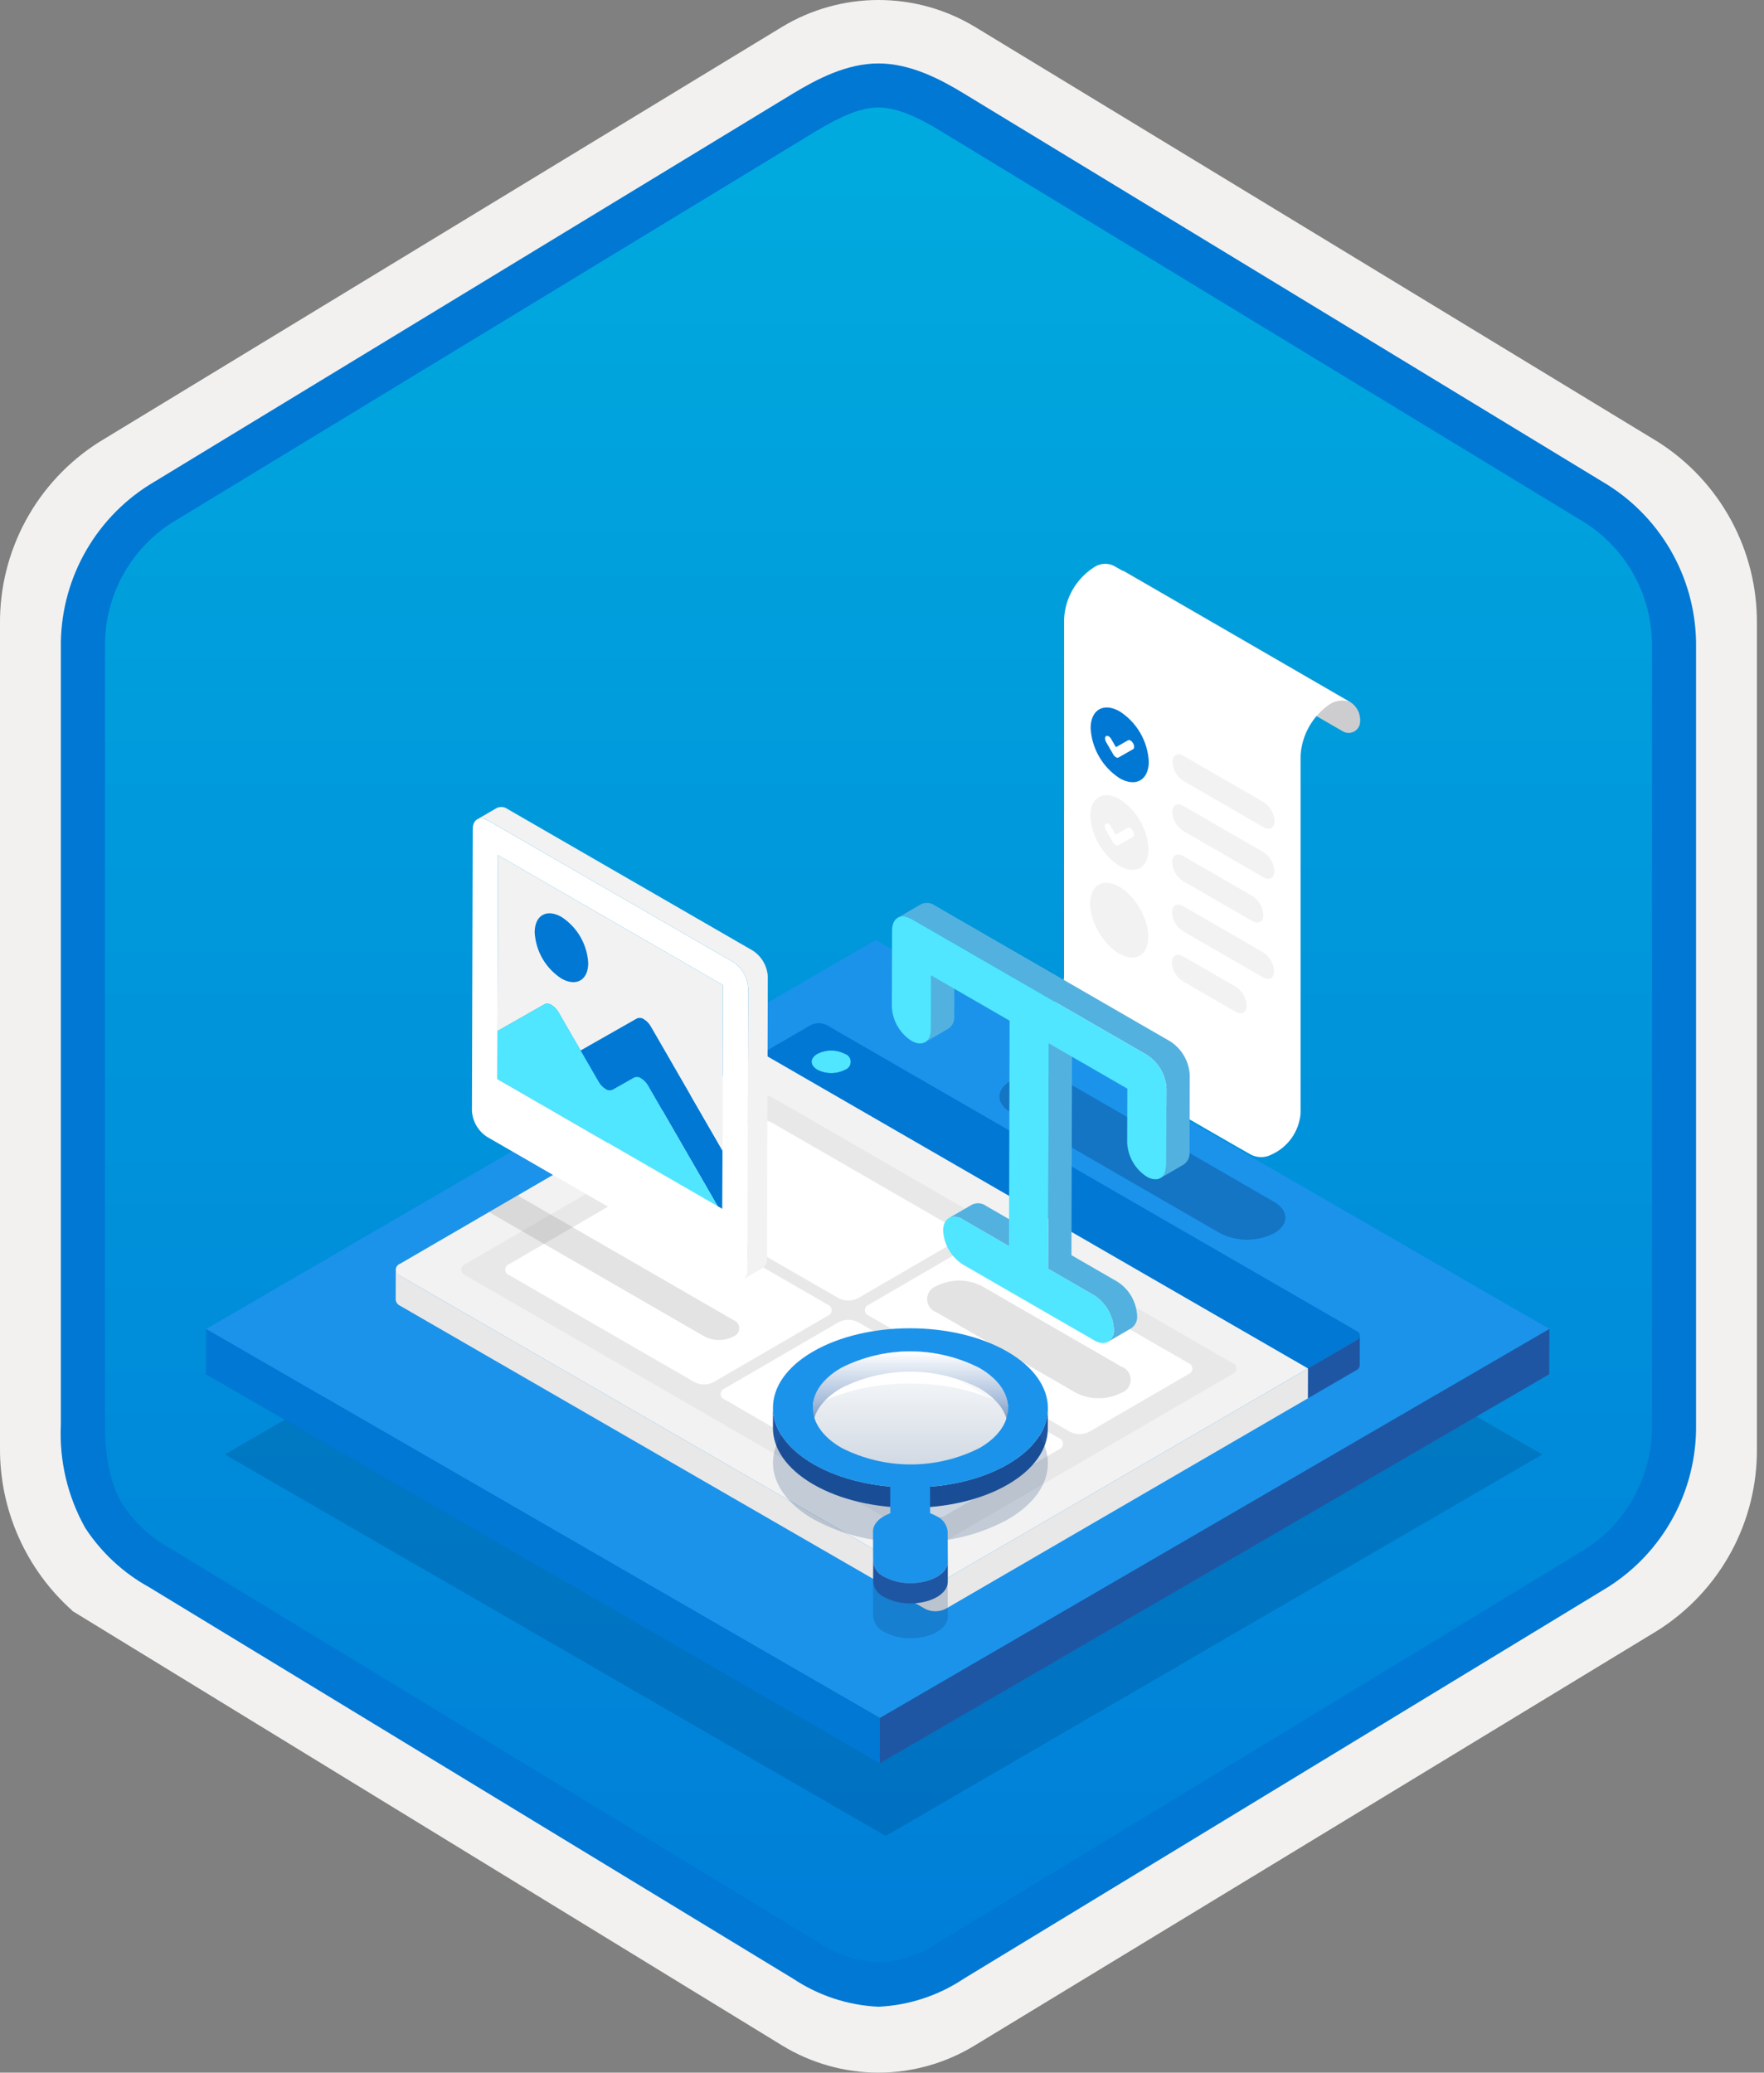 <svg width="160" height="188" viewBox="0 0 160 188" fill="none" xmlns="http://www.w3.org/2000/svg">
<rect x="0" y="0" width="160" height="188" fill="#808080" stroke="none"/>
<g clip-path="url(#clip0)">
<path d="M79.678 188C82.759 187.994 85.78 187.141 88.408 185.534L150.384 147.874C153.165 146.11 155.449 143.665 157.019 140.771C158.589 137.876 159.394 134.628 159.356 131.336V56.621C159.392 53.328 158.587 50.081 157.017 47.187C155.447 44.293 153.163 41.848 150.384 40.083L88.408 2.423C85.775 0.838 82.759 0 79.686 0C76.612 0 73.596 0.838 70.963 2.423L8.988 40.098C6.205 41.86 3.918 44.305 2.345 47.199C0.772 50.093 -0.035 53.342 4.1431e-06 56.636V131.336C-0.019 134.119 0.556 136.874 1.686 139.418C2.816 141.962 4.474 144.236 6.552 146.089V146.115L70.963 185.549C73.588 187.149 76.603 187.996 79.678 188V188ZM80.326 6.952C82.278 6.952 84.755 8.165 86.465 9.209L147.222 46.403C150.974 48.688 153.09 55.284 153.09 60.035L152.458 131.336C152.458 136.087 149.259 140.355 145.506 142.64L85.11 179.021C81.676 181.109 78.885 181.109 75.451 179.021L14.243 142.549C10.49 140.265 7.472 136.072 7.472 131.336V57.688C7.504 55.323 8.113 53.001 9.246 50.925C10.379 48.848 12.001 47.079 13.972 45.771L74.548 9.209C76.258 8.165 78.374 6.952 80.326 6.952Z" fill="#F2F1F0"/>
<path fill-rule="evenodd" clip-rule="evenodd" d="M87.576 10.533C85.206 9.059 82.47 8.278 79.678 8.278C76.887 8.278 74.151 9.059 71.78 10.533L15.645 44.864C13.119 46.476 11.047 48.706 9.625 51.344C8.203 53.981 7.479 56.938 7.52 59.934V128.037C7.48 131.033 8.206 133.99 9.627 136.627C11.049 139.264 13.121 141.494 15.645 143.107L71.78 177.438C74.151 178.912 76.887 179.693 79.678 179.693C82.47 179.693 85.206 178.912 87.576 177.438L143.711 143.107C146.236 141.495 148.307 139.264 149.729 136.627C151.151 133.99 151.877 131.033 151.837 128.037V59.934C151.875 56.939 151.149 53.983 149.727 51.346C148.305 48.709 146.234 46.478 143.711 44.864L87.576 10.533Z" fill="url(#paint0_linear)"/>
<path fill-rule="evenodd" clip-rule="evenodd" d="M79.678 9.754C81.362 9.754 83.244 10.62 85.311 11.878L143.777 47.42C145.668 48.633 147.218 50.31 148.278 52.291C149.339 54.273 149.875 56.492 149.837 58.739V129.217C149.875 131.464 149.339 133.683 148.278 135.664C147.218 137.645 145.668 139.322 143.777 140.535L85.312 176.077L85.311 176.078C83.641 177.217 81.696 177.888 79.678 178.021C77.661 177.888 75.716 177.217 74.046 176.078L74.045 176.077L15.582 140.537L15.58 140.536C13.792 139.572 12.267 138.185 11.138 136.496C10.161 134.893 9.52 132.678 9.52 129.217V58.739C9.482 56.492 10.018 54.273 11.079 52.292C12.139 50.311 13.688 48.634 15.58 47.42L74.037 11.883L74.041 11.881C76.124 10.628 77.985 9.754 79.678 9.754ZM87.391 8.461L145.855 44.002C148.333 45.572 150.368 47.751 151.765 50.331C153.162 52.91 153.876 55.805 153.837 58.739V129.217C153.876 132.151 153.162 135.045 151.765 137.625C150.368 140.205 148.333 142.384 145.855 143.954L87.39 179.495C85.096 181.02 82.43 181.893 79.678 182.021C76.926 181.893 74.261 181.02 71.967 179.495H71.966L13.502 143.953L13.499 143.952C11.164 142.659 9.181 140.814 7.723 138.578C6.128 135.725 5.365 132.482 5.52 129.217V58.739C5.481 55.805 6.194 52.91 7.592 50.331C8.989 47.751 11.024 45.572 13.502 44.002L71.967 8.46L71.975 8.455C74.066 7.198 76.773 5.754 79.678 5.754C82.564 5.754 85.282 7.177 87.391 8.461V8.461Z" fill="#0078D4"/>
<path opacity="0.2" d="M139.887 131.927L80.337 166.534L20.398 131.928L79.948 97.321L139.887 131.927Z" fill="#003067"/>
<path d="M140.532 120.546L79.81 155.834L18.698 120.551L79.42 85.263L140.532 120.546Z" fill="#1B93EB"/>
<path d="M140.532 120.546L140.52 124.652L79.798 159.94L79.81 155.834L140.532 120.546Z" fill="#1F56A3"/>
<path d="M79.81 155.834L79.798 159.94L18.686 124.657L18.698 120.551L79.81 155.834Z" fill="#0078D4"/>
<path d="M76.646 95.588C76.797 95.639 76.928 95.736 77.022 95.865C77.115 95.995 77.166 96.15 77.166 96.309C77.167 96.468 77.118 96.624 77.027 96.754C76.935 96.884 76.805 96.983 76.654 97.035C76.267 97.235 75.838 97.339 75.402 97.34C74.966 97.34 74.537 97.237 74.149 97.04C73.441 96.631 73.437 95.993 74.134 95.588C74.523 95.39 74.953 95.286 75.39 95.286C75.827 95.286 76.257 95.39 76.646 95.588V95.588Z" fill="#50E6FF"/>
<path d="M123.041 120.728C123.128 120.758 123.203 120.814 123.257 120.888C123.31 120.962 123.339 121.052 123.34 121.143C123.34 121.235 123.312 121.325 123.26 121.4C123.207 121.475 123.132 121.531 123.046 121.562L118.635 124.125L69.129 95.543L73.217 93.168L73.54 92.98C73.763 92.866 74.01 92.807 74.26 92.807C74.51 92.807 74.757 92.866 74.98 92.98L123.041 120.728ZM74.149 97.04C74.537 97.238 74.966 97.341 75.402 97.34C75.838 97.339 76.267 97.235 76.654 97.036C76.805 96.983 76.935 96.885 77.027 96.754C77.118 96.624 77.167 96.468 77.166 96.309C77.166 96.15 77.115 95.995 77.022 95.865C76.928 95.736 76.797 95.639 76.646 95.588C76.257 95.39 75.827 95.286 75.39 95.286C74.953 95.286 74.523 95.39 74.134 95.588C73.437 95.993 73.441 96.631 74.149 97.04" fill="#0078D4"/>
<path d="M123.046 121.563L118.635 124.126L118.627 126.838L123.038 124.275C123.119 124.238 123.189 124.18 123.241 124.108C123.293 124.035 123.324 123.95 123.332 123.861L123.34 121.148C123.332 121.237 123.3 121.322 123.249 121.395C123.197 121.468 123.127 121.526 123.046 121.563V121.563Z" fill="#1F56A3"/>
<path d="M85.787 143.215C85.496 143.362 85.174 143.439 84.848 143.439C84.522 143.439 84.2 143.362 83.909 143.215L36.287 115.72C36.179 115.672 36.086 115.596 36.018 115.5C35.949 115.403 35.908 115.291 35.898 115.173L35.89 117.885C35.9 118.003 35.941 118.116 36.01 118.212C36.078 118.308 36.172 118.384 36.279 118.433L83.901 145.927C84.193 146.075 84.514 146.151 84.84 146.151C85.166 146.151 85.488 146.075 85.779 145.927L118.627 126.838L118.635 124.126L85.787 143.215Z" fill="#E8E8E8"/>
<path d="M69.129 95.544L118.635 124.126L85.787 143.215C85.496 143.362 85.174 143.439 84.848 143.439C84.522 143.439 84.2 143.362 83.909 143.215L36.287 115.721C36.174 115.682 36.076 115.609 36.006 115.512C35.936 115.415 35.898 115.298 35.898 115.179C35.897 115.059 35.934 114.943 36.002 114.845C36.071 114.747 36.168 114.673 36.281 114.633L69.129 95.544Z" fill="#F2F2F2"/>
<path d="M42.197 115.667C42.092 115.632 42.002 115.564 41.938 115.474C41.874 115.385 41.839 115.277 41.839 115.167C41.839 115.056 41.873 114.949 41.937 114.859C42.001 114.769 42.091 114.701 42.195 114.665L68.27 99.513C68.538 99.376 68.834 99.305 69.135 99.305C69.435 99.304 69.732 99.375 70 99.51L111.783 123.634C111.887 123.67 111.978 123.737 112.042 123.827C112.106 123.917 112.14 124.024 112.14 124.134C112.141 124.245 112.106 124.352 112.043 124.442C111.979 124.532 111.888 124.6 111.784 124.636L85.711 139.789C85.443 139.925 85.146 139.996 84.846 139.997C84.545 139.997 84.249 139.927 83.98 139.791L42.197 115.667Z" fill="#E8E8E8"/>
<path d="M76.078 117.764C76.347 117.899 76.643 117.97 76.944 117.969C77.244 117.969 77.541 117.898 77.809 117.761L86.812 112.529C86.916 112.493 87.007 112.425 87.071 112.335C87.135 112.245 87.169 112.138 87.169 112.027C87.168 111.917 87.134 111.81 87.07 111.72C87.006 111.63 86.915 111.563 86.811 111.527L70.003 101.823C69.735 101.687 69.438 101.617 69.138 101.617C68.837 101.618 68.54 101.689 68.272 101.825L59.269 107.057C59.164 107.094 59.074 107.161 59.01 107.251C58.946 107.341 58.912 107.449 58.912 107.559C58.913 107.669 58.947 107.777 59.011 107.867C59.075 107.956 59.166 108.024 59.27 108.06L76.078 117.764Z" fill="white"/>
<path d="M78.806 118.337C78.702 118.373 78.612 118.441 78.548 118.531C78.484 118.621 78.45 118.728 78.45 118.838C78.451 118.949 78.485 119.056 78.549 119.146C78.613 119.236 78.704 119.303 78.808 119.339L97.06 129.877C97.328 130.012 97.625 130.083 97.926 130.082C98.226 130.082 98.523 130.011 98.791 129.874L107.794 124.642C107.898 124.606 107.989 124.538 108.052 124.448C108.116 124.358 108.15 124.251 108.15 124.141C108.15 124.03 108.116 123.923 108.051 123.833C107.987 123.743 107.897 123.676 107.793 123.64L89.541 113.102C89.272 112.966 88.976 112.896 88.675 112.896C88.374 112.897 88.078 112.968 87.81 113.104L78.806 118.337Z" fill="white"/>
<path d="M77.811 119.919C77.543 119.784 77.246 119.713 76.945 119.714C76.645 119.714 76.348 119.786 76.08 119.922L65.724 125.941C65.62 125.977 65.529 126.045 65.466 126.134C65.402 126.224 65.367 126.332 65.368 126.442C65.368 126.553 65.402 126.66 65.466 126.75C65.53 126.84 65.621 126.907 65.725 126.943L83.977 137.48C84.246 137.616 84.542 137.686 84.843 137.686C85.143 137.686 85.44 137.614 85.708 137.478L96.064 131.459C96.169 131.423 96.259 131.355 96.323 131.266C96.387 131.176 96.421 131.068 96.421 130.958C96.421 130.847 96.386 130.74 96.322 130.65C96.258 130.56 96.167 130.493 96.063 130.457L77.811 119.919Z" fill="white"/>
<path d="M75.083 119.346C75.187 119.309 75.277 119.242 75.341 119.152C75.405 119.062 75.439 118.954 75.439 118.844C75.439 118.734 75.404 118.626 75.34 118.536C75.276 118.447 75.185 118.379 75.081 118.343L58.273 108.639C58.005 108.504 57.708 108.433 57.407 108.434C57.107 108.434 56.81 108.505 56.542 108.642L46.185 114.66C46.081 114.696 45.991 114.764 45.927 114.854C45.863 114.944 45.829 115.052 45.829 115.162C45.829 115.272 45.864 115.38 45.928 115.469C45.992 115.559 46.083 115.627 46.187 115.663L62.995 125.367C63.264 125.502 63.56 125.573 63.861 125.572C64.162 125.572 64.458 125.501 64.726 125.364L75.083 119.346Z" fill="white"/>
<path opacity="0.3" d="M115.561 109.012C116.927 109.801 116.928 111.073 115.577 111.858C114.816 112.246 113.974 112.449 113.12 112.449C112.266 112.449 111.425 112.246 110.664 111.858L91.676 100.896C90.316 100.11 90.309 98.835 91.66 98.05C92.421 97.663 93.263 97.461 94.117 97.461C94.97 97.461 95.812 97.663 96.573 98.05L115.561 109.012Z" fill="#003067"/>
<path d="M122.406 63.638C122.406 63.638 105.704 53.97 101.862 51.744V54.808L121.806 66.34C121.964 66.431 122.144 66.479 122.326 66.479C122.509 66.479 122.689 66.431 122.847 66.34C123.006 66.249 123.137 66.117 123.228 65.959C123.32 65.801 123.368 65.621 123.368 65.438V65.438C123.392 65.078 123.314 64.719 123.144 64.4C122.974 64.082 122.718 63.818 122.406 63.638V63.638Z" fill="#CDCDD0"/>
<path d="M101.025 51.32C100.728 51.175 100.398 51.116 100.069 51.148C99.741 51.18 99.428 51.302 99.164 51.5C98.391 52.009 97.748 52.693 97.288 53.497C96.828 54.301 96.564 55.203 96.518 56.127V73.553L96.513 73.551V88.628C96.445 89.429 96.164 90.197 95.698 90.852C95.233 91.507 94.601 92.026 93.867 92.354C93.6 92.496 93.305 92.575 93.004 92.586C92.702 92.596 92.402 92.537 92.126 92.414C92.126 92.414 112.971 104.488 113.456 104.728C113.744 104.878 114.064 104.956 114.388 104.956C114.713 104.956 115.032 104.878 115.32 104.728C116.054 104.4 116.686 103.882 117.152 103.227C117.617 102.572 117.899 101.804 117.967 101.003V68.502C118.027 67.581 118.297 66.685 118.755 65.883C119.214 65.081 119.85 64.394 120.614 63.875C120.869 63.711 121.157 63.604 121.457 63.562C121.758 63.521 122.064 63.545 122.354 63.634C122.354 63.634 101.51 51.56 101.025 51.32Z" fill="white"/>
<path d="M101.547 72.484C102.313 72.983 102.951 73.655 103.408 74.446C103.865 75.238 104.128 76.126 104.177 77.039C104.172 78.711 102.986 79.381 101.53 78.54C100.764 78.043 100.127 77.372 99.67 76.582C99.213 75.791 98.949 74.904 98.901 73.993C98.905 72.32 100.092 71.644 101.547 72.484ZM102.751 75.908C102.882 75.833 102.883 75.598 102.752 75.372C102.696 75.27 102.615 75.185 102.517 75.124C102.484 75.099 102.445 75.085 102.404 75.081C102.364 75.077 102.323 75.085 102.286 75.103L101.196 75.724L100.805 75.053L100.771 74.987C100.717 74.887 100.638 74.802 100.541 74.742C100.507 74.717 100.467 74.703 100.426 74.698C100.385 74.694 100.343 74.701 100.305 74.718C100.18 74.79 100.179 75.032 100.304 75.248L100.298 75.251L100.961 76.393C101.016 76.494 101.096 76.579 101.194 76.64C101.227 76.664 101.267 76.679 101.308 76.682C101.349 76.686 101.39 76.679 101.427 76.662L102.751 75.908" fill="#F2F2F2"/>
<path d="M103.385 86.681C104.413 86.083 104.411 84.159 103.379 82.384C102.347 80.608 100.676 79.653 99.648 80.251C98.619 80.848 98.622 82.772 99.654 84.548C100.686 86.324 102.356 87.279 103.385 86.681Z" fill="#F2F2F2"/>
<path d="M102.517 75.124C102.615 75.185 102.696 75.27 102.752 75.372C102.883 75.598 102.882 75.833 102.751 75.908L101.427 76.662C101.39 76.679 101.349 76.686 101.308 76.682C101.267 76.679 101.227 76.664 101.194 76.64C101.096 76.579 101.016 76.494 100.961 76.393L100.298 75.251L100.304 75.248C100.179 75.032 100.18 74.79 100.305 74.718C100.343 74.701 100.385 74.694 100.426 74.698C100.467 74.703 100.507 74.717 100.541 74.742C100.638 74.802 100.717 74.887 100.771 74.987L100.805 75.053L101.196 75.724L102.286 75.103C102.323 75.085 102.364 75.077 102.404 75.081C102.445 75.085 102.484 75.099 102.517 75.124V75.124Z" fill="white"/>
<path d="M102.54 67.172C102.638 67.234 102.719 67.319 102.775 67.421C102.905 67.64 102.904 67.882 102.773 67.957L101.45 68.711C101.412 68.726 101.37 68.732 101.33 68.727C101.289 68.723 101.25 68.708 101.216 68.684C101.12 68.624 101.04 68.54 100.984 68.442L100.321 67.3L100.326 67.296C100.202 67.074 100.202 66.839 100.328 66.767C100.366 66.75 100.407 66.743 100.449 66.747C100.49 66.751 100.53 66.766 100.563 66.79C100.66 66.851 100.74 66.936 100.794 67.036L100.828 67.102L101.219 67.772L102.308 67.152C102.345 67.134 102.386 67.126 102.427 67.13C102.468 67.133 102.507 67.148 102.54 67.172V67.172Z" fill="white"/>
<path d="M101.57 64.533C102.337 65.031 102.975 65.703 103.432 66.495C103.889 67.286 104.152 68.175 104.199 69.088C104.195 70.76 103.008 71.43 101.553 70.59C100.787 70.093 100.149 69.421 99.692 68.631C99.235 67.841 98.972 66.953 98.923 66.041C98.928 64.362 100.114 63.693 101.57 64.533ZM102.773 67.957C102.904 67.882 102.905 67.64 102.775 67.421C102.719 67.32 102.638 67.234 102.54 67.172C102.507 67.148 102.468 67.134 102.427 67.13C102.386 67.126 102.345 67.134 102.308 67.152L101.219 67.773L100.828 67.102L100.794 67.037C100.74 66.936 100.66 66.851 100.563 66.79C100.53 66.766 100.49 66.751 100.449 66.747C100.407 66.743 100.366 66.75 100.328 66.767C100.202 66.839 100.202 67.074 100.326 67.297L100.321 67.3L100.984 68.442C101.04 68.541 101.12 68.624 101.216 68.684C101.25 68.708 101.289 68.723 101.33 68.728C101.37 68.732 101.412 68.727 101.45 68.711L102.773 67.957" fill="#0078D4"/>
<path d="M113.601 81.275C113.888 81.462 114.128 81.714 114.299 82.011C114.47 82.308 114.569 82.641 114.587 82.983C114.585 83.611 114.141 83.864 113.595 83.549L107.301 79.915C107.014 79.729 106.776 79.477 106.606 79.181C106.435 78.884 106.338 78.552 106.32 78.21C106.322 77.583 106.761 77.326 107.307 77.642L113.601 81.275Z" fill="#F2F2F2"/>
<path d="M114.603 77.3C114.891 77.487 115.13 77.739 115.301 78.035C115.472 78.332 115.571 78.665 115.589 79.008C115.588 79.635 115.143 79.888 114.597 79.573L107.314 75.368C107.027 75.182 106.789 74.93 106.619 74.634C106.448 74.338 106.35 74.005 106.333 73.664C106.335 73.036 106.774 72.78 107.32 73.095L114.603 77.3Z" fill="#F2F2F2"/>
<path d="M114.616 72.76C114.904 72.947 115.143 73.199 115.314 73.496C115.485 73.792 115.584 74.125 115.602 74.468C115.6 75.095 115.156 75.348 114.61 75.033L107.327 70.828C107.04 70.642 106.802 70.39 106.632 70.094C106.461 69.797 106.363 69.465 106.346 69.124C106.348 68.496 106.787 68.24 107.333 68.555L114.616 72.76Z" fill="#F2F2F2"/>
<path d="M114.578 86.388C114.865 86.575 115.104 86.827 115.275 87.123C115.447 87.42 115.545 87.753 115.564 88.096C115.562 88.723 115.117 88.976 114.571 88.661L107.288 84.456C107.002 84.27 106.763 84.018 106.593 83.722C106.423 83.425 106.325 83.093 106.308 82.751C106.309 82.124 106.749 81.868 107.294 82.183L114.578 86.388Z" fill="#F2F2F2"/>
<path d="M112.092 89.507C112.379 89.693 112.618 89.945 112.789 90.242C112.961 90.539 113.059 90.872 113.078 91.214C113.076 91.842 112.631 92.095 112.085 91.78L107.275 89.003C106.989 88.817 106.75 88.565 106.58 88.269C106.41 87.972 106.312 87.64 106.295 87.298C106.296 86.671 106.736 86.414 107.282 86.73L112.092 89.507Z" fill="#F2F2F2"/>
<path d="M58.402 92.447C58.672 92.615 58.894 92.85 59.047 93.13L65.53 104.36L65.526 109.666L52.64 102.227L65.101 109.421L58.794 98.491C58.641 98.214 58.419 97.98 58.15 97.813C58.058 97.746 57.95 97.705 57.836 97.693C57.723 97.681 57.608 97.7 57.504 97.746L55.573 98.84C55.47 98.888 55.356 98.908 55.243 98.897C55.13 98.887 55.022 98.846 54.929 98.779C54.659 98.61 54.437 98.375 54.283 98.095L52.66 95.283L57.756 92.385C57.86 92.337 57.974 92.317 58.088 92.328C58.201 92.339 58.31 92.38 58.402 92.447Z" fill="#0078D4"/>
<path d="M50.933 83.173C51.639 83.632 52.226 84.251 52.647 84.98C53.068 85.709 53.311 86.528 53.355 87.368C53.351 88.906 52.256 89.53 50.917 88.757C50.212 88.299 49.624 87.679 49.203 86.95C48.782 86.221 48.54 85.403 48.495 84.562C48.5 83.018 49.589 82.397 50.933 83.173Z" fill="#0078D4"/>
<path d="M45.16 77.564L65.573 89.349L65.53 104.36L59.047 93.129C58.894 92.85 58.672 92.615 58.402 92.447C58.31 92.38 58.201 92.339 58.088 92.328C57.974 92.317 57.86 92.337 57.756 92.385L52.66 95.283L50.672 91.84C50.518 91.562 50.297 91.329 50.027 91.161C49.935 91.095 49.827 91.053 49.713 91.042C49.6 91.03 49.485 91.048 49.381 91.095L45.115 93.526L45.16 77.564ZM50.917 88.758C52.256 89.531 53.351 88.907 53.355 87.368C53.311 86.528 53.068 85.71 52.647 84.981C52.226 84.251 51.639 83.632 50.933 83.173C49.589 82.397 48.5 83.018 48.495 84.563C48.54 85.403 48.782 86.222 49.203 86.951C49.624 87.68 50.212 88.299 50.917 88.758" fill="#F2F2F2"/>
<path d="M58.15 97.812C58.058 97.746 57.95 97.704 57.836 97.693C57.723 97.681 57.608 97.699 57.504 97.746L55.573 98.84C55.47 98.888 55.356 98.908 55.243 98.897C55.13 98.886 55.022 98.846 54.929 98.779C54.659 98.61 54.437 98.374 54.283 98.095L52.66 95.283L50.672 91.839C50.518 91.562 50.297 91.328 50.027 91.161C49.935 91.094 49.827 91.053 49.713 91.041C49.6 91.03 49.485 91.048 49.381 91.094L45.115 93.526L45.103 97.874L52.64 102.226L65.101 109.421L58.794 98.49C58.641 98.213 58.419 97.98 58.15 97.812V97.812Z" fill="#50E6FF"/>
<path d="M66.494 87.257C66.893 87.516 67.224 87.865 67.462 88.276C67.699 88.688 67.836 89.149 67.861 89.624L67.788 115.173C67.786 116.044 67.171 116.395 66.413 115.957L44.173 103.117C43.775 102.858 43.444 102.508 43.206 102.097C42.969 101.686 42.832 101.224 42.806 100.75L42.879 75.2C42.881 74.329 43.501 73.982 44.254 74.417L66.494 87.257ZM65.515 109.66L65.541 104.378L65.573 89.349L45.16 77.563L45.103 97.875L65.515 109.66Z" fill="white"/>
<path d="M68.275 86.223L46.034 73.382C45.895 73.281 45.731 73.219 45.559 73.203C45.388 73.186 45.215 73.216 45.059 73.288L43.279 74.323C43.435 74.25 43.608 74.221 43.779 74.237C43.95 74.254 44.114 74.316 44.254 74.417L66.494 87.257C66.893 87.516 67.224 87.865 67.462 88.277C67.699 88.688 67.836 89.15 67.861 89.624L67.788 115.174C67.805 115.343 67.777 115.513 67.707 115.668C67.637 115.822 67.527 115.955 67.389 116.054L69.169 115.019C69.307 114.921 69.417 114.788 69.487 114.633C69.558 114.479 69.586 114.308 69.569 114.139L69.641 88.59C69.616 88.115 69.479 87.653 69.242 87.242C69.004 86.831 68.673 86.481 68.275 86.223Z" fill="#F2F2F2"/>
<path opacity="0.2" d="M66.507 119.726C66.665 119.778 66.802 119.879 66.899 120.013C66.997 120.147 67.05 120.309 67.051 120.475C67.052 120.641 67.001 120.803 66.905 120.939C66.809 121.074 66.673 121.176 66.516 121.23C66.113 121.437 65.667 121.545 65.215 121.546C64.762 121.546 64.316 121.439 63.913 121.234L44.354 109.941L46.948 108.434L66.507 119.726Z" fill="#767676"/>
<path d="M89.439 109.38C89.258 109.249 89.046 109.169 88.824 109.147C88.602 109.126 88.379 109.164 88.177 109.258L86.062 110.487C86.264 110.393 86.488 110.355 86.71 110.376C86.932 110.397 87.144 110.478 87.324 110.609L91.519 113.03L93.633 111.802L89.439 109.38Z" fill="#53B1E0"/>
<path d="M84.451 88.47L84.438 93.385C84.46 93.604 84.424 93.825 84.333 94.025C84.242 94.226 84.1 94.398 83.921 94.526L86.035 93.297C86.215 93.17 86.357 92.997 86.448 92.797C86.538 92.596 86.574 92.376 86.552 92.157L86.566 87.241L84.451 88.47Z" fill="#53B1E0"/>
<path d="M101.378 116.273L97.183 113.851L97.241 93.404L95.127 94.633L95.069 115.08L99.263 117.502C99.778 117.837 100.205 118.289 100.511 118.821C100.818 119.353 100.994 119.949 101.026 120.562C101.048 120.781 101.012 121.002 100.92 121.202C100.829 121.402 100.687 121.575 100.507 121.702L102.622 120.473C102.801 120.346 102.944 120.174 103.035 119.973C103.126 119.773 103.163 119.552 103.141 119.333C103.108 118.721 102.932 118.124 102.626 117.592C102.319 117.06 101.892 116.608 101.378 116.273V116.273Z" fill="#53B1E0"/>
<path d="M106.153 94.464L84.802 82.137C84.623 82.006 84.412 81.926 84.191 81.904C83.97 81.883 83.747 81.921 83.546 82.014L81.431 83.243C81.633 83.149 81.856 83.112 82.076 83.133C82.297 83.155 82.509 83.235 82.688 83.366L104.038 95.692C104.553 96.027 104.981 96.479 105.288 97.011C105.594 97.543 105.77 98.14 105.801 98.753L105.781 105.708C105.804 105.927 105.768 106.148 105.677 106.349C105.586 106.549 105.444 106.722 105.264 106.85L107.378 105.621C107.558 105.493 107.7 105.321 107.791 105.12C107.882 104.919 107.918 104.698 107.896 104.479L107.916 97.524C107.884 96.911 107.708 96.314 107.402 95.782C107.096 95.25 106.667 94.798 106.153 94.464V94.464Z" fill="#53B1E0"/>
<path d="M104.039 95.692C104.553 96.027 104.981 96.479 105.288 97.011C105.594 97.543 105.77 98.14 105.801 98.753L105.782 105.708C105.778 106.838 104.984 107.29 104.007 106.726C103.491 106.392 103.061 105.94 102.754 105.407C102.446 104.874 102.27 104.276 102.238 103.662L102.252 98.746L95.127 94.633L95.069 115.079L99.263 117.501C99.778 117.837 100.205 118.289 100.511 118.82C100.818 119.352 100.994 119.949 101.026 120.562C101.023 121.684 100.229 122.144 99.252 121.58L87.313 114.687C86.798 114.351 86.369 113.899 86.062 113.366C85.754 112.834 85.577 112.237 85.543 111.623C85.547 110.5 86.347 110.044 87.324 110.608L91.519 113.03L91.577 92.583L84.452 88.469L84.438 93.385C84.434 94.515 83.64 94.967 82.657 94.4C82.142 94.065 81.714 93.613 81.408 93.081C81.101 92.549 80.925 91.952 80.894 91.339L80.914 84.384C80.917 83.254 81.711 82.802 82.688 83.365L104.039 95.692Z" fill="#50E6FF"/>
<path opacity="0.2" d="M101.699 123.953C101.948 124.036 102.165 124.195 102.319 124.408C102.473 124.62 102.556 124.876 102.558 125.138C102.559 125.401 102.478 125.657 102.327 125.872C102.175 126.086 101.96 126.248 101.712 126.334C101.075 126.659 100.37 126.829 99.654 126.829C98.939 126.83 98.233 126.661 97.595 126.338L84.953 119.039C84.704 118.955 84.486 118.796 84.332 118.582C84.177 118.369 84.094 118.113 84.092 117.849C84.091 117.586 84.172 117.329 84.324 117.114C84.476 116.899 84.691 116.737 84.94 116.65C85.578 116.326 86.283 116.157 86.999 116.157C87.715 116.158 88.42 116.328 89.057 116.654L101.699 123.953Z" fill="#767676"/>
<path d="M91.433 127.729L91.427 129.569C91.431 128.246 90.56 126.922 88.816 125.915C86.875 124.929 84.728 124.415 82.551 124.415C80.374 124.415 78.228 124.929 76.287 125.915C74.579 126.908 73.724 128.211 73.72 129.516L73.725 127.676C73.729 126.371 74.584 125.069 76.293 124.076C78.233 123.089 80.38 122.575 82.557 122.575C84.734 122.575 86.88 123.089 88.821 124.076C90.565 125.083 91.436 126.407 91.433 127.729Z" fill="#1F56A3"/>
<path d="M95.047 127.74L95.041 129.58C95.036 131.416 93.83 133.25 91.418 134.651C86.566 137.471 78.67 137.47 73.786 134.65C71.328 133.231 70.101 131.368 70.106 129.508L70.111 127.669C70.106 129.529 71.333 131.391 73.791 132.81C78.675 135.63 86.571 135.632 91.423 132.812C93.835 131.41 95.042 129.577 95.047 127.74Z" fill="#1F56A3"/>
<path opacity="0.2" d="M91.366 127.597C86.481 124.777 78.589 124.777 73.734 127.599C68.881 130.419 68.907 134.99 73.791 137.81C75.937 138.975 78.307 139.666 80.743 139.836L80.753 142.258C79.811 142.605 79.179 143.216 79.186 143.913L79.201 146.635C79.231 146.933 79.34 147.218 79.515 147.461C79.69 147.705 79.927 147.898 80.2 148.021C80.937 148.414 81.763 148.613 82.599 148.596C84.465 148.596 85.977 147.718 85.971 146.636L85.956 143.915C85.925 143.617 85.817 143.332 85.642 143.089C85.467 142.846 85.231 142.654 84.958 142.531C84.769 142.423 84.571 142.331 84.367 142.258L84.353 139.848C86.83 139.694 89.243 138.999 91.423 137.812C96.278 134.99 96.25 130.417 91.366 127.597Z" fill="#003067"/>
<path d="M91.366 122.597C96.25 125.417 96.278 129.99 91.423 132.812C86.571 135.632 78.675 135.63 73.791 132.81C68.907 129.99 68.881 125.419 73.734 122.599C78.589 119.777 86.481 119.777 91.366 122.597ZM76.336 131.331C78.276 132.318 80.422 132.832 82.599 132.832C84.775 132.833 86.921 132.319 88.862 131.333C92.305 129.331 92.287 126.077 88.821 124.076C86.88 123.09 84.734 122.576 82.556 122.576C80.379 122.576 78.233 123.09 76.292 124.076C72.851 126.076 72.873 129.332 76.336 131.331Z" fill="#1B93EB"/>
<path d="M88.821 124.076C92.287 126.077 92.305 129.331 88.864 131.331C86.924 132.318 84.777 132.832 82.6 132.832C80.423 132.832 78.277 132.318 76.336 131.331C72.873 129.331 72.854 126.077 76.298 124.076C78.238 123.09 80.383 122.576 82.559 122.576C84.736 122.576 86.881 123.09 88.821 124.076V124.076Z" fill="url(#paint1_linear)"/>
<path d="M79.201 141.635L79.196 143.474L79.181 140.752L79.186 138.913L79.201 141.635Z" fill="#A3A3A3"/>
<path d="M83.819 134.09C83.964 134.155 84.09 134.258 84.184 134.388C84.278 134.518 84.336 134.669 84.353 134.828L84.367 137.257C84.571 137.331 84.769 137.422 84.958 137.53C85.231 137.653 85.467 137.846 85.642 138.089C85.817 138.332 85.925 138.617 85.956 138.914L85.971 141.636C85.977 142.717 84.466 143.596 82.599 143.596C81.763 143.612 80.937 143.414 80.2 143.02C79.927 142.897 79.691 142.704 79.515 142.461C79.34 142.218 79.232 141.933 79.201 141.634L79.186 138.913C79.179 138.216 79.811 137.605 80.754 137.257L80.743 134.83C80.74 134.251 81.544 133.784 82.543 133.784C82.988 133.775 83.427 133.88 83.819 134.09Z" fill="#1B93EB"/>
<path d="M85.971 141.636L85.966 143.476C85.972 144.557 84.46 145.436 82.593 145.436C81.758 145.452 80.932 145.254 80.195 144.86C79.921 144.737 79.685 144.544 79.51 144.301C79.335 144.058 79.226 143.773 79.196 143.474L79.201 141.635C79.232 141.933 79.34 142.218 79.515 142.461C79.691 142.705 79.927 142.897 80.2 143.021C80.937 143.414 81.763 143.613 82.599 143.596C84.466 143.596 85.977 142.718 85.971 141.636Z" fill="#1F56A3"/>
</g>
<defs>
<linearGradient id="paint0_linear" x1="79.678" y1="8.278" x2="79.678" y2="179.693" gradientUnits="userSpaceOnUse">
<stop stop-color="#00ABDE"/>
<stop offset="1" stop-color="#007ED8"/>
</linearGradient>
<linearGradient id="paint1_linear" x1="82.58" y1="132.832" x2="82.58" y2="122.576" gradientUnits="userSpaceOnUse">
<stop stop-color="white" stop-opacity="0.1"/>
<stop offset="1" stop-color="white"/>
</linearGradient>
<clipPath id="clip0">
<rect width="159.356" height="188" fill="white"/>
</clipPath>
</defs>
</svg>
